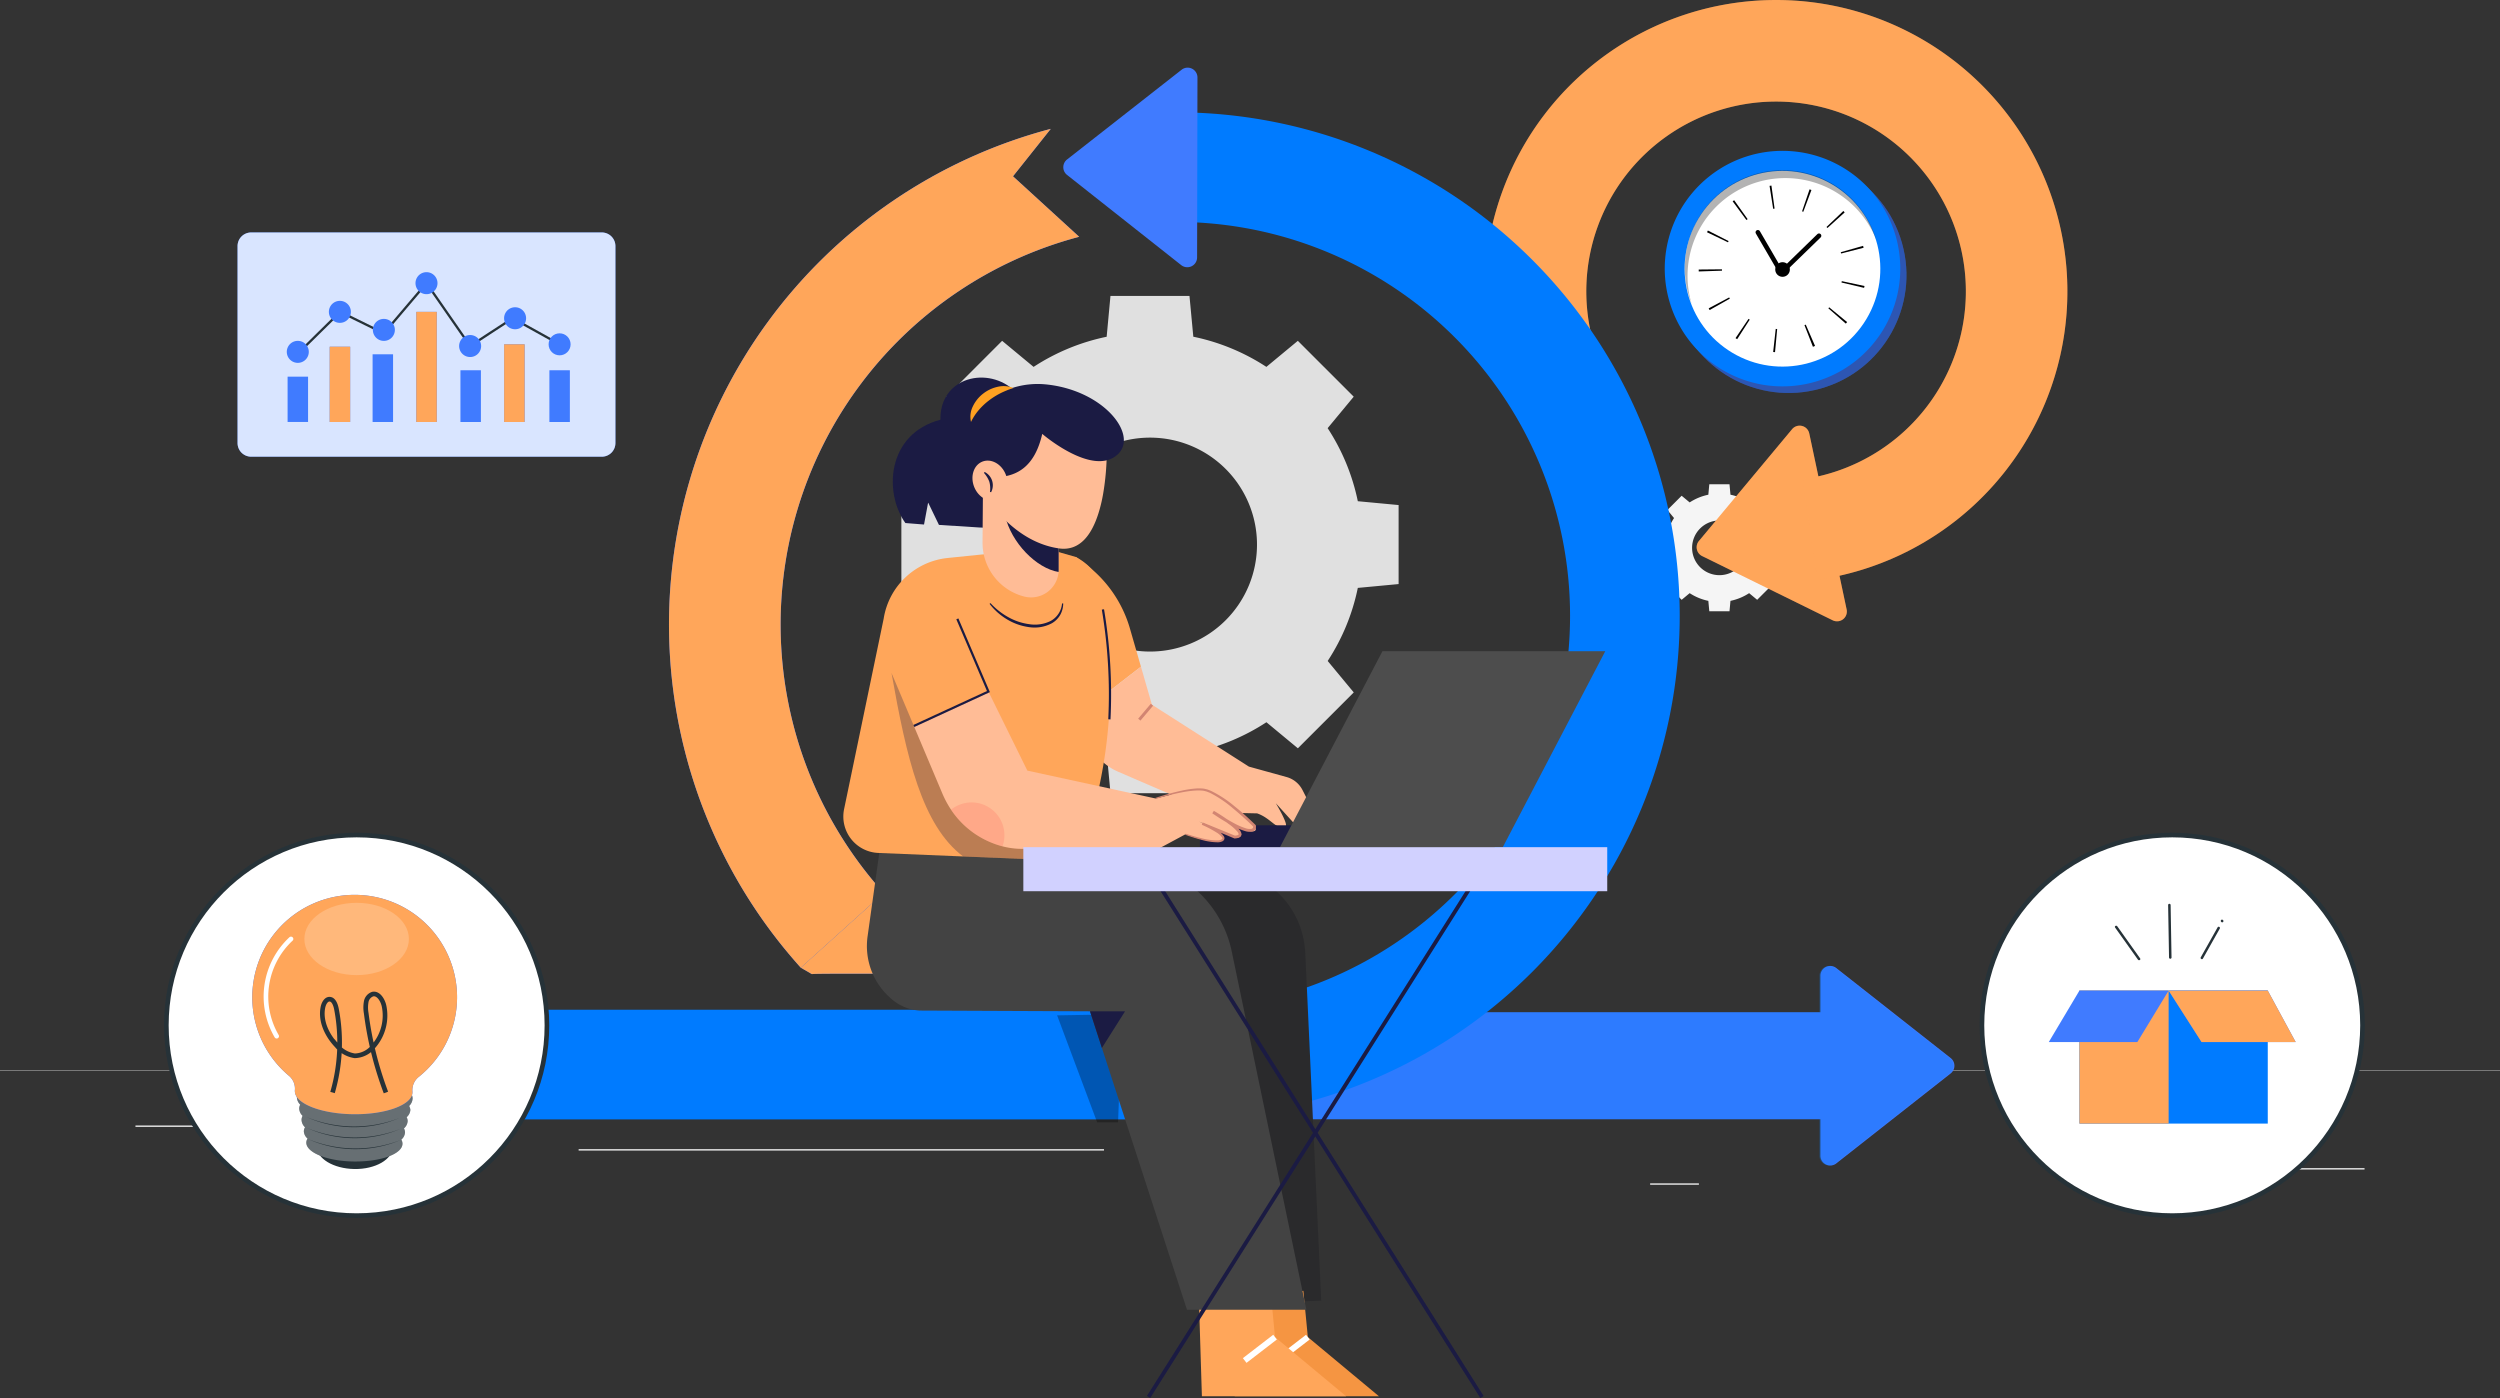 <svg xmlns="http://www.w3.org/2000/svg" width="537.892" height="300.8" viewBox="0 0 537.892 300.8">
  <rect x="0" y="0" width="537.892" height="300.8" fill="#333333" stroke="none"/>
  <g id="Group_133978" data-name="Group 133978" transform="translate(-1116.054 -465.76)">
    <g id="_8104957" data-name="8104957" transform="translate(1116.054 412.82)">
      <g id="Background_complete" transform="translate(0 42.18)">
        <path id="Path_155024" data-name="Path 155024" d="M285.679,174.418a45.489,45.489,0,0,0-6.491,15.721l-8.778.825v17l8.778.825a45.327,45.327,0,0,0,6.491,15.721l-5.608,6.77,12.02,12.02,6.77-5.608a45.337,45.337,0,0,0,15.721,6.483l.825,8.778h17l.825-8.778a45.409,45.409,0,0,0,15.721-6.491l6.77,5.608,12.02-12.02-5.608-6.77a45.335,45.335,0,0,0,6.483-15.721l8.778-.825v-17l-8.778-.825a45.466,45.466,0,0,0-6.491-15.721l5.608-6.77-12.02-12.02-6.77,5.608a45.491,45.491,0,0,0-15.721-6.491l-.825-8.778h-17l-.818,8.786a45.589,45.589,0,0,0-15.721,6.483l-6.77-5.608-12.02,12.02Zm54.506,8.771a23.014,23.014,0,1,1-32.546,0A23.015,23.015,0,0,1,340.185,183.189Z" transform="translate(-76.475 -71.53)" fill="#e0e0e0"/>
        <path id="Path_155047" data-name="Path 155047" d="M500.672,209.735a11.606,11.606,0,0,0-1.657,4.016l-2.245.208v4.346l2.245.208a11.606,11.606,0,0,0,1.657,4.016l-1.434,1.728,3.07,3.07,1.728-1.434a11.606,11.606,0,0,0,4.016,1.657l.208,2.245h4.346l.208-2.245a11.606,11.606,0,0,0,4.016-1.657l1.728,1.434,3.07-3.07-1.434-1.728a11.606,11.606,0,0,0,1.657-4.016l2.245-.208v-4.346l-2.245-.208a11.606,11.606,0,0,0-1.657-4.016l1.434-1.728-3.07-3.07-1.728,1.434a11.606,11.606,0,0,0-4.016-1.657l-.208-2.245h-4.346l-.208,2.245a11.606,11.606,0,0,0-4.016,1.657l-1.728-1.434-3.07,3.07ZM514.6,211.98a5.883,5.883,0,1,1-8.319,0A5.887,5.887,0,0,1,514.6,211.98Z" transform="translate(-140.492 -87.512)" fill="#f5f5f5"/>
        <g id="Group_133801" data-name="Group 133801">
          <g id="Group_133799" data-name="Group 133799">
            <g id="Group_133798" data-name="Group 133798" transform="translate(0 241.026)">
              <g id="Group_133797" data-name="Group 133797">
                <rect id="Rectangle_7977" data-name="Rectangle 7977" width="537.892" height="0.086" fill="#e0e0e0"/>
              </g>
            </g>
          </g>
          <g id="Group_133800" data-name="Group 133800" transform="translate(29.147 252.917)">
            <rect id="Rectangle_7978" data-name="Rectangle 7978" width="39.969" height="0.301" transform="translate(439.629 9.173)" fill="#ebebeb"/>
            <rect id="Rectangle_7979" data-name="Rectangle 7979" width="10.492" height="0.301" transform="translate(325.891 12.45)" fill="#ebebeb"/>
            <rect id="Rectangle_7980" data-name="Rectangle 7980" width="52.118" height="0.301" fill="#ebebeb"/>
            <rect id="Rectangle_7981" data-name="Rectangle 7981" width="7.645" height="0.301" transform="translate(62.869)" fill="#ebebeb"/>
            <rect id="Rectangle_7982" data-name="Rectangle 7982" width="113.036" height="0.301" transform="translate(95.35 5.092)" fill="#ebebeb"/>
          </g>
        </g>
      </g>
      <g id="Chart" transform="translate(51.114 102.955)">
        <g id="Group_133805" data-name="Group 133805">
          <g id="Group_133804" data-name="Group 133804">
            <path id="Path_155054" data-name="Path 155054" d="M149.637,175.165H74.2a2.932,2.932,0,0,1-2.933-2.933V129.853A2.932,2.932,0,0,1,74.2,126.92h75.434a2.932,2.932,0,0,1,2.933,2.933v42.379A2.928,2.928,0,0,1,149.637,175.165Z" transform="translate(-71.27 -126.92)" fill="#407bff"/>
            <path id="Path_155055" data-name="Path 155055" d="M149.637,175.165H74.2a2.932,2.932,0,0,1-2.933-2.933V129.853A2.932,2.932,0,0,1,74.2,126.92h75.434a2.932,2.932,0,0,1,2.933,2.933v42.379A2.928,2.928,0,0,1,149.637,175.165Z" transform="translate(-71.27 -126.92)" fill="#fff" opacity="0.8"/>
          </g>
          <path id="Path_155056" data-name="Path 155056" d="M88.31,158.016c.351-.316,9.869-9.711,9.869-9.711l9.388,4.619,9.173-10.794,9.388,13.526,9.151-5.974" transform="translate(-76.089 -131.222)" fill="none" stroke="#263238" stroke-width="0.5"/>
          <rect id="Rectangle_7983" data-name="Rectangle 7983" width="4.404" height="9.747" transform="translate(10.765 31.026)" fill="#407bff"/>
          <rect id="Rectangle_7984" data-name="Rectangle 7984" width="4.404" height="16.194" transform="translate(19.823 24.585)" fill="#407bff"/>
          <rect id="Rectangle_7985" data-name="Rectangle 7985" width="4.404" height="14.566" transform="translate(29.053 26.213)" fill="#407bff"/>
          <rect id="Rectangle_7986" data-name="Rectangle 7986" width="4.404" height="23.696" transform="translate(38.456 17.083)" fill="#407bff"/>
          <rect id="Rectangle_7987" data-name="Rectangle 7987" width="4.404" height="11.131" transform="translate(47.951 29.649)" fill="#407bff"/>
          <path id="Path_155057" data-name="Path 155057" d="M90.773,161.807a2.367,2.367,0,1,1-2.367-2.367A2.369,2.369,0,0,1,90.773,161.807Z" transform="translate(-75.447 -136.117)" fill="#407bff"/>
          <path id="Path_155058" data-name="Path 155058" d="M103.4,149.807a2.367,2.367,0,1,1-2.367-2.367A2.369,2.369,0,0,1,103.4,149.807Z" transform="translate(-79.019 -132.723)" fill="#407bff"/>
          <path id="Path_155059" data-name="Path 155059" d="M116.593,155.217a2.367,2.367,0,1,1-2.367-2.367A2.369,2.369,0,0,1,116.593,155.217Z" transform="translate(-82.749 -134.253)" fill="#407bff"/>
          <path id="Path_155060" data-name="Path 155060" d="M129.383,141.2a2.367,2.367,0,1,1-2.367-2.367A2.369,2.369,0,0,1,129.383,141.2Z" transform="translate(-86.366 -130.288)" fill="#407bff"/>
          <path id="Path_155061" data-name="Path 155061" d="M142.473,160.057a2.367,2.367,0,1,1-2.367-2.367A2.369,2.369,0,0,1,142.473,160.057Z" transform="translate(-90.068 -135.622)" fill="#407bff"/>
          <rect id="Rectangle_7988" data-name="Rectangle 7988" width="4.404" height="16.71" transform="translate(57.354 24.069)" fill="#407bff"/>
          <rect id="Rectangle_7989" data-name="Rectangle 7989" width="4.404" height="16.194" transform="translate(19.823 24.585)" fill="#ffa65a"/>
          <rect id="Rectangle_7990" data-name="Rectangle 7990" width="4.404" height="23.696" transform="translate(38.456 17.083)" fill="#ffa65a"/>
          <rect id="Rectangle_7991" data-name="Rectangle 7991" width="4.404" height="16.71" transform="translate(57.354 24.069)" fill="#ffa65a"/>
          <rect id="Rectangle_7992" data-name="Rectangle 7992" width="4.404" height="11.131" transform="translate(67.093 29.649)" fill="#407bff"/>
          <line id="Line_902" data-name="Line 902" x2="10.098" y2="5.608" transform="translate(59.19 18.46)" fill="none" stroke="#263238" stroke-width="0.5"/>
          <path id="Path_155062" data-name="Path 155062" d="M155.963,151.727a2.367,2.367,0,1,1-2.367-2.367A2.369,2.369,0,0,1,155.963,151.727Z" transform="translate(-93.884 -133.266)" fill="#407bff"/>
          <circle id="Ellipse_4972" data-name="Ellipse 4972" cx="2.367" cy="2.367" r="2.367" transform="translate(66.921 21.702)" fill="#407bff"/>
        </g>
      </g>
      <g id="Box" transform="translate(426.426 232.601)">
        <g id="Group_133815" data-name="Group 133815">
          <circle id="Ellipse_4973" data-name="Ellipse 4973" cx="40.944" cy="40.944" r="40.944" fill="#fff" stroke="#263238" stroke-width="1"/>
          <g id="Group_133814" data-name="Group 133814" transform="translate(14.38 14.81)">
            <rect id="Rectangle_7993" data-name="Rectangle 7993" width="40.521" height="28.616" transform="translate(6.598 18.661)" fill="#007bff"/>
            <rect id="Rectangle_7994" data-name="Rectangle 7994" width="19.192" height="28.616" transform="translate(6.598 18.661)" fill="#ffa65a"/>
            <path id="Path_155063" data-name="Path 155063" d="M621.228,354.36l-6.6,11.081h19.056l6.734-11.081Z" transform="translate(-614.63 -335.699)" fill="#407bff"/>
            <path id="Path_155064" data-name="Path 155064" d="M650.59,354.36l7.086,11.081h20.253l-6.01-11.081Z" transform="translate(-624.8 -335.699)" fill="#407bff"/>
            <path id="Path_155065" data-name="Path 155065" d="M650.59,354.36l7.086,11.081h20.253l-6.01-11.081Z" transform="translate(-624.8 -335.699)" fill="#ffa65a"/>
            <g id="Group_133807" data-name="Group 133807" transform="translate(14.223 4.701)">
              <g id="Group_133806" data-name="Group 133806">
                <path id="Path_155066" data-name="Path 155066" d="M639.9,341.934q-2.464-3.464-4.927-6.921c-.2-.28-.667-.014-.466.273q2.464,3.464,4.927,6.921c.2.273.667.007.466-.273Z" transform="translate(-634.461 -334.894)" fill="#263238"/>
              </g>
            </g>
            <g id="Group_133809" data-name="Group 133809" transform="translate(25.682)">
              <g id="Group_133808" data-name="Group 133808">
                <path id="Path_155067" data-name="Path 155067" d="M651.172,339.88q-.1-5.637-.194-11.281a.269.269,0,0,0-.538,0q.1,5.637.194,11.281a.269.269,0,0,0,.538,0Z" transform="translate(-650.44 -328.34)" fill="#263238"/>
              </g>
            </g>
            <g id="Group_133811" data-name="Group 133811" transform="translate(32.669 4.925)">
              <g id="Group_133810" data-name="Group 133810">
                <path id="Path_155068" data-name="Path 155068" d="M660.682,342.051q1.807-3.217,3.622-6.44a.27.27,0,0,0-.466-.273q-1.807,3.217-3.622,6.44c-.165.308.294.581.466.273Z" transform="translate(-660.181 -335.207)" fill="#263238"/>
              </g>
            </g>
            <g id="Group_133813" data-name="Group 133813" transform="translate(37.007 3.392)">
              <g id="Group_133812" data-name="Group 133812">
                <path id="Path_155069" data-name="Path 155069" d="M666.725,333.192l-.043-.043a.183.183,0,0,0-.086-.057.245.245,0,0,0-.2,0,.183.183,0,0,0-.086.057c-.014.022-.029.036-.043.057a.3.3,0,0,0-.036.136c0,.021.007.05.007.072a.3.3,0,0,0,.072.122l.043.043a.183.183,0,0,0,.086.057.245.245,0,0,0,.2,0,.183.183,0,0,0,.086-.057c.014-.022.029-.036.043-.057a.3.3,0,0,0,.036-.136c0-.022-.007-.05-.007-.072a.3.3,0,0,0-.072-.122Z" transform="translate(-666.23 -333.07)" fill="#263238"/>
              </g>
            </g>
          </g>
        </g>
      </g>
      <g id="Character_1" transform="translate(101.647 52.94)">
        <g id="Group_133852" data-name="Group 133852" transform="translate(0 0)">
          <g id="Group_133824" data-name="Group 133824" transform="translate(217.79)">
            <g id="Group_133818" data-name="Group 133818">
              <path id="Path_155070" data-name="Path 155070" d="M533.226,186.559l8.04,37.868a2.11,2.11,0,0,1-3,2.331l-28.092-13.82a2.113,2.113,0,0,1-.688-3.249l20.045-24.047A2.117,2.117,0,0,1,533.226,186.559Z" transform="translate(-463.387 -93.298)" fill="#ffa65a"/>
              <path id="Path_155071" data-name="Path 155071" d="M533.226,186.559l8.04,37.868a2.11,2.11,0,0,1-3,2.331l-28.092-13.82a2.113,2.113,0,0,1-.688-3.249l20.045-24.047A2.117,2.117,0,0,1,533.226,186.559Z" transform="translate(-463.387 -93.298)" fill="#ffa65a" opacity="0.3"/>
              <g id="Group_133816" data-name="Group 133816">
                <path id="Path_155072" data-name="Path 155072" d="M516.99,181.929l-3.12-21.638a40.833,40.833,0,1,0-45.312-30.237l-21.171,5.472a62.688,62.688,0,1,1,69.6,46.4Z" transform="translate(-445.401 -57.183)" fill="#ffa65a"/>
              </g>
              <g id="Group_133817" data-name="Group 133817" opacity="0.3">
                <path id="Path_155073" data-name="Path 155073" d="M516.99,181.929l-3.12-21.638a40.833,40.833,0,1,0-45.312-30.237l-21.171,5.472a62.688,62.688,0,1,1,69.6,46.4Z" transform="translate(-445.401 -57.183)" fill="#ffa65a"/>
              </g>
            </g>
            <g id="Group_133823" data-name="Group 133823" transform="translate(28.479 22.189)">
              <g id="Group_133822" data-name="Group 133822">
                <g id="Group_133820" data-name="Group 133820">
                  <circle id="Ellipse_4974" data-name="Ellipse 4974" cx="25.338" cy="25.338" r="25.338" transform="matrix(0.963, -0.27, 0.27, 0.963, 5.684, 19.459)" fill="#407bff"/>
                  <circle id="Ellipse_4975" data-name="Ellipse 4975" cx="25.338" cy="25.338" r="25.338" transform="matrix(0.963, -0.27, 0.27, 0.963, 5.684, 19.459)" opacity="0.3"/>
                  <path id="Path_155291" data-name="Path 155291" d="M25.338,0A25.338,25.338,0,1,1,0,25.338,25.338,25.338,0,0,1,25.338,0Z" transform="translate(0 31.556) rotate(-38.512)" fill="#007bff"/>
                  <circle id="Ellipse_4977" data-name="Ellipse 4977" cx="21.049" cy="21.049" r="21.049" transform="matrix(0.514, -0.858, 0.858, 0.514, 6.716, 42.875)" fill="#fff"/>
                  <g id="Group_133819" data-name="Group 133819" transform="translate(17.571 17.742)">
                    <path id="Path_155074" data-name="Path 155074" d="M517.535,145.679l2.8-4.145c.079.057.165.108.251.165l-2.7,4.21C517.772,145.836,517.65,145.757,517.535,145.679Zm-5.58-6.039c-.072-.122-.136-.244-.2-.366l4.411-2.352c.043.086.093.172.143.258Zm13.677,9.022.552-4.97.308.029-.459,4.977C525.9,148.691,525.768,148.676,525.632,148.662Zm-16.015-17.327c-.007-.136-.007-.28-.007-.416l5-.05.007.3Zm24.571,16.208-1.822-4.655.28-.115,1.994,4.583-.122.05C534.439,147.443,534.317,147.493,534.188,147.543ZM511.4,122.9c.057-.129.122-.251.186-.373l4.454,2.273c-.043.086-.086.179-.129.265Zm26.106,16.366c.065-.072.122-.143.179-.215l3.858,3.177c-.093.108-.186.222-.28.33Zm-17.629-19-2.962-4.023.323-.237,2.9,4.074Zm20.454,13.447.065-.294,4.891,1.047c-.029.136-.057.265-.093.4Zm-14.7-15.857-.775-4.941c.129-.022.265-.043.4-.057l.681,4.949Zm14.623,9.618c-.021-.093-.05-.186-.079-.28l4.805-1.37c.036.136.079.273.108.409ZM531.85,118.4l1.614-4.733c.136.043.273.093.4.143l-1.75,4.683C532.029,118.468,531.943,118.44,531.85,118.4Zm5.458,3.586-.2-.222,3.629-3.443c.093.1.186.2.28.308Z" transform="translate(-509.61 -112.86)"/>
                  </g>
                </g>
                <g id="Group_133821" data-name="Group 133821" transform="translate(30.301 27.797)">
                  <path id="Path_155075" data-name="Path 155075" d="M527.36,126.88l5.027,8.642,8.126-7.9" transform="translate(-527.36 -126.88)" fill="none" stroke="#000" stroke-linecap="round" stroke-linejoin="round" stroke-width="1"/>
                  <path id="Path_155076" data-name="Path 155076" d="M535.325,138.452a1.57,1.57,0,1,1-.143-2.216A1.568,1.568,0,0,1,535.325,138.452Z" transform="translate(-528.835 -129.415)"/>
                </g>
              </g>
              <path id="Path_155077" data-name="Path 155077" d="M512.413,115.883a21.051,21.051,0,0,1,34.231,7.344,21.045,21.045,0,1,0-39.718,13.813A21.038,21.038,0,0,1,512.413,115.883Z" transform="translate(-490.862 -93.809)" opacity="0.3"/>
            </g>
          </g>
          <g id="Group_133833" data-name="Group 133833" transform="translate(0 14.558)">
            <g id="Group_133826" data-name="Group 133826" transform="translate(42.293 13.167)">
              <g id="Group_133825" data-name="Group 133825">
                <path id="Path_155078" data-name="Path 155078" d="M229.058,276.321A110.3,110.3,0,0,1,282.84,95.84l-8.126,10.206,14.236,13.017a86.3,86.3,0,0,0-42.063,141.186Z" transform="translate(-200.7 -95.84)" fill="#407bff"/>
              </g>
              <path id="Path_155079" data-name="Path 155079" d="M242.614,342.526c.889-.222,30.287,0,30.287,0L258.076,325.07,240.24,341.149Z" transform="translate(-211.882 -160.669)" fill="#407bff"/>
            </g>
            <g id="Group_133828" data-name="Group 133828" transform="translate(42.293 13.167)" style="mix-blend-mode: normal;isolation: isolate">
              <g id="Group_133827" data-name="Group 133827">
                <path id="Path_155080" data-name="Path 155080" d="M229.058,276.321A110.3,110.3,0,0,1,282.84,95.84l-8.126,10.206,14.236,13.017a86.3,86.3,0,0,0-42.063,141.186Z" transform="translate(-200.7 -95.84)" fill="#ffa65a"/>
              </g>
              <path id="Path_155081" data-name="Path 155081" d="M242.614,342.526c.889-.222,30.287,0,30.287,0L258.076,325.07,240.24,341.149Z" transform="translate(-211.882 -160.669)" fill="#ffa65a"/>
            </g>
            <g id="Group_133832" data-name="Group 133832">
              <g id="Group_133831" data-name="Group 133831" transform="translate(157.265 193.269)">
                <g id="Group_133829" data-name="Group 133829" transform="translate(132.766)">
                  <path id="Path_155082" data-name="Path 155082" d="M546.13,387.79V349.077a2.108,2.108,0,0,1,3.414-1.657l24.607,19.357a2.112,2.112,0,0,1,0,3.321l-24.6,19.35A2.113,2.113,0,0,1,546.13,387.79Z" transform="translate(-546.13 -346.963)" fill="#407bff"/>
                </g>
                <g id="Group_133830" data-name="Group 133830" transform="translate(0 9.967)">
                  <rect id="Rectangle_7995" data-name="Rectangle 7995" width="136.761" height="23.015" fill="#407bff"/>
                </g>
              </g>
              <path id="Path_155083" data-name="Path 155083" d="M519.285,366.777l-24.6-19.357a2.11,2.11,0,0,0-3.414,1.657v7.846H352.89v23.015H491.264v7.846a2.108,2.108,0,0,0,3.414,1.657l24.607-19.357A2.1,2.1,0,0,0,519.285,366.777Z" transform="translate(-201.448 -153.694)" fill="#007bff" opacity="0.3"/>
              <path id="Path_155084" data-name="Path 155084" d="M293.143,90.87v23.588a84.75,84.75,0,1,1,0,169.5H141.73v23.6H293.143a108.342,108.342,0,0,0,0-216.684Z" transform="translate(-141.73 -81.268)" fill="#007bff"/>
              <path id="Path_155085" data-name="Path 155085" d="M347.857,79.6l-.079,38.714a2.109,2.109,0,0,1-3.421,1.65l-24.564-19.407a2.112,2.112,0,0,1,.007-3.321l24.643-19.307A2.113,2.113,0,0,1,347.857,79.6Z" transform="translate(-191.861 -77.481)" fill="#407bff"/>
            </g>
          </g>
          <path id="Path_155086" data-name="Path 155086" d="M347.316,361.05c.466,0-9.61,6.383-16.424,6.326l-.645,17.22h-4.5l-8.613-23.015Z" transform="translate(-191.335 -143.12)" opacity="0.3"/>
        </g>
      </g>
      <g id="Light_Bulb" transform="translate(35.788 232.601)">
        <g id="Group_133858" data-name="Group 133858">
          <circle id="Ellipse_4979" data-name="Ellipse 4979" cx="40.944" cy="40.944" r="40.944" fill="#fff" stroke="#263238" stroke-width="1"/>
          <g id="Group_133857" data-name="Group 133857" transform="translate(18.488 12.872)">
            <g id="Group_133853" data-name="Group 133853">
              <path id="Path_155142" data-name="Path 155142" d="M111.359,399.326c0,2.675-3.722,4.82-8.241,4.748S94.964,401.815,95,399.14s3.722-4.82,8.233-4.741S111.395,396.658,111.359,399.326Z" transform="translate(-81.142 -345.084)" fill="#263238"/>
              <path id="Path_155143" data-name="Path 155143" d="M113.215,386.42a2.412,2.412,0,0,0,.746-1.607c0-2.618-5.515-4.82-12.393-4.884s-12.472,1.987-12.508,4.6a2.38,2.38,0,0,0,.717,1.606,1.971,1.971,0,0,0-.215.8,2.261,2.261,0,0,0,.732,1.607,1.85,1.85,0,0,0-.229.853,2.257,2.257,0,0,0,.753,1.606,1.682,1.682,0,0,0-.258.868,2.162,2.162,0,0,0,.8,1.556,1.656,1.656,0,0,0-.273.875c0,2.173,4.583,4.016,10.306,4.066s10.371-1.606,10.392-3.83a1.666,1.666,0,0,0-.258-.882,2.171,2.171,0,0,0,.8-1.542,1.844,1.844,0,0,0-.229-.868,2.286,2.286,0,0,0,.8-1.556,1.888,1.888,0,0,0-.215-.861,2.3,2.3,0,0,0,.8-1.563A2.141,2.141,0,0,0,113.215,386.42Z" transform="translate(-79.462 -340.992)" fill="#263238"/>
              <path id="Path_155144" data-name="Path 155144" d="M113.215,386.42a2.412,2.412,0,0,0,.746-1.607c0-2.618-5.515-4.82-12.393-4.884s-12.472,1.987-12.508,4.6a2.38,2.38,0,0,0,.717,1.606,1.971,1.971,0,0,0-.215.8,2.261,2.261,0,0,0,.732,1.607,1.85,1.85,0,0,0-.229.853,2.257,2.257,0,0,0,.753,1.606,1.682,1.682,0,0,0-.258.868,2.162,2.162,0,0,0,.8,1.556,1.656,1.656,0,0,0-.273.875c0,2.173,4.583,4.016,10.306,4.066s10.371-1.606,10.392-3.83a1.666,1.666,0,0,0-.258-.882,2.171,2.171,0,0,0,.8-1.542,1.844,1.844,0,0,0-.229-.868,2.286,2.286,0,0,0,.8-1.556,1.888,1.888,0,0,0-.215-.861,2.3,2.3,0,0,0,.8-1.563A2.141,2.141,0,0,0,113.215,386.42Z" transform="translate(-79.462 -340.992)" fill="#fff" opacity="0.3"/>
              <path id="Path_155145" data-name="Path 155145" d="M119.743,347.93a22.034,22.034,0,1,0-36.2,16.617,3.609,3.609,0,0,1,1.3,3.148.749.749,0,0,0,0,.179c0,2.661,5.623,4.884,12.594,4.963s12.666-2.015,12.7-4.683v-.172a3.663,3.663,0,0,1,1.377-3.191A21.954,21.954,0,0,0,119.743,347.93Z" transform="translate(-75.678 -325.638)" fill="#407bff"/>
              <path id="Path_155146" data-name="Path 155146" d="M119.743,347.93a22.034,22.034,0,1,0-36.2,16.617,3.609,3.609,0,0,1,1.3,3.148.749.749,0,0,0,0,.179c0,2.661,5.623,4.884,12.594,4.963s12.666-2.015,12.7-4.683v-.172a3.663,3.663,0,0,1,1.377-3.191A21.954,21.954,0,0,0,119.743,347.93Z" transform="translate(-75.678 -325.638)" fill="#ffa65a"/>
              <path id="Path_155147" data-name="Path 155147" d="M113.8,335.811c0,4.289-5.02,7.774-11.246,7.774S91.31,340.1,91.31,335.811s5.02-7.781,11.246-7.781S113.8,331.516,113.8,335.811Z" transform="translate(-80.099 -326.314)" fill="#fff" opacity="0.2"/>
            </g>
            <path id="Path_155148" data-name="Path 155148" d="M82.092,359.79a16.941,16.941,0,0,1,3.084-20.92" transform="translate(-76.841 -329.38)" fill="none" stroke="#fff" stroke-linecap="round" stroke-linejoin="round" stroke-width="1"/>
            <g id="Group_133854" data-name="Group 133854" transform="translate(11.857 52.485)">
              <path id="Path_155149" data-name="Path 155149" d="M92.21,398.82a26.94,26.94,0,0,0,20.124.244,24.978,24.978,0,0,1-20.124-.244Z" transform="translate(-92.21 -398.82)" fill="#263238"/>
            </g>
            <g id="Group_133855" data-name="Group 133855" transform="translate(11.713 50.126)">
              <path id="Path_155150" data-name="Path 155150" d="M92.01,395.53a26.94,26.94,0,0,0,20.124.244,25.035,25.035,0,0,1-20.124-.244Z" transform="translate(-92.01 -395.53)" fill="#263238"/>
            </g>
            <g id="Group_133856" data-name="Group 133856" transform="translate(11.563 47.759)">
              <path id="Path_155151" data-name="Path 155151" d="M91.8,392.23a26.94,26.94,0,0,0,20.124.244A25.006,25.006,0,0,1,91.8,392.23Z" transform="translate(-91.8 -392.23)" fill="#263238"/>
            </g>
            <path id="Path_155152" data-name="Path 155152" d="M98.893,376.577a38.467,38.467,0,0,0,.846-17.951c-.186-.961-.617-2.109-1.477-2.13-.767-.022-1.277.925-1.442,1.786-.588,3.027.983,6.1,2.991,8.2a6.181,6.181,0,0,0,3.873,2.195,5.283,5.283,0,0,0,3.952-1.965,10.068,10.068,0,0,0,2.324-8.829c-.316-1.312-1.248-2.732-2.424-2.481a2.115,2.115,0,0,0-1.406,1.693,7.006,7.006,0,0,0,.014,2.446,74.9,74.9,0,0,0,4.239,17.033" transform="translate(-81.622 -334.046)" fill="none" stroke="#263238" stroke-width="1"/>
          </g>
        </g>
      </g>
    </g>
    <g id="Group_133972" data-name="Group 133972" transform="translate(1297.5 547)">
      <g id="Group_133968" data-name="Group 133968" transform="translate(0 0)">
        <g id="Group_133956" data-name="Group 133956" transform="translate(50.024 38.595)">
          <path id="Path_155250" data-name="Path 155250" d="M615.777,984.116A26.549,26.549,0,0,0,606.02,970.1l-1.89-1.393,1.6,33.2,12.409-9.6Z" transform="translate(-604.13 -968.71)" fill="#ffa65a"/>
          <path id="Path_155251" data-name="Path 155251" d="M661.21,1106.034l-2.757-5.4a5.482,5.482,0,0,0-3.418-2.789l-8.111-2.246-20.866-13.323L623.7,1074.1l-12.409,9.6.112,2.332a12.273,12.273,0,0,0,7.4,10.675l20.262,8.74,9.631.215c3.1,1.071,4.173,3.745,6.1,2.782.717-.358-2.088-4.977-2.088-4.977l4.654,5.136Z" transform="translate(-609.686 -1050.494)" fill="#ffbc96"/>
          <rect id="Rectangle_8002" data-name="Rectangle 8002" width="4.213" height="0.643" transform="matrix(0.647, -0.762, 0.762, 0.647, 13.411, 34.794)" fill="#d28572"/>
        </g>
        <g id="Group_133958" data-name="Group 133958" transform="translate(65.255 106.178)">
          <path id="Path_155252" data-name="Path 155252" d="M672.13,1271.843l15.182-1.339c9.882-.874,18.479,7.107,18.96,17.6l3.431,74.769-20.943.652Z" transform="translate(-672.13 -1270.438)" fill="#2a2a2c"/>
          <g id="Group_133957" data-name="Group 133957" transform="translate(18.315 90.312)">
            <path id="Path_155253" data-name="Path 155253" d="M753.9,1675.672l.641,20.654h31.033l-15.3-12.734-.963-9.952Z" transform="translate(-753.9 -1673.64)" fill="#f59542"/>
            <rect id="Rectangle_8003" data-name="Rectangle 8003" width="8.241" height="1.283" transform="translate(9.457 14.486) rotate(-37.61)" fill="#fff"/>
          </g>
        </g>
        <g id="Group_133960" data-name="Group 133960" transform="translate(5.088 97.183)">
          <g id="Group_133959" data-name="Group 133959" transform="translate(71.421 99.307)">
            <path id="Path_155254" data-name="Path 155254" d="M722.37,1675.672l.641,20.654h31.033l-15.3-12.734-.963-9.952Z" transform="translate(-722.37 -1673.64)" fill="#ffa65a"/>
            <rect id="Rectangle_8004" data-name="Rectangle 8004" width="8.241" height="1.283" transform="translate(9.457 14.485) rotate(-37.61)" fill="#fff"/>
          </g>
          <path id="Path_155255" data-name="Path 155255" d="M498.041,1333.652H472.359l-18.3-56.321-2.562-7.884-36.6-.161a10.135,10.135,0,0,1-6.26-2.625,14.9,14.9,0,0,1-4.977-13.477l3.21-22.9,54.37,7.069a24.415,24.415,0,0,1,20.757,19.236Z" transform="translate(-403.508 -1230.28)" fill="#434343"/>
          <path id="Path_155256" data-name="Path 155256" d="M625.284,1405.14l-4.981,7.884-2.562-7.884Z" transform="translate(-569.755 -1365.974)" fill="#1b1b43"/>
        </g>
        <g id="Group_133961" data-name="Group 133961" transform="translate(0 36.671)">
          <path id="Path_155257" data-name="Path 155257" d="M434.688,1016.486c-.264,1.059-.54,2.119-.822,3.185l-1.926,7.864-25.362-1.053-18.259-.757a7.845,7.845,0,0,1-7.358-9.439l8.514-40.969a15.554,15.554,0,0,1,13.766-13.054l20.835-2.144,6.742,1.926c6.581,3.532,6.587,9.932,6.9,14.125C439.1,994.52,437.4,1005.634,434.688,1016.486Z" transform="translate(-380.793 -960.12)" fill="#ffa65a"/>
          <path id="Path_155258" data-name="Path 155258" d="M453.435,1108.422c-.264,1.059,16.656,3.429,16.373,4.5l-1.926,7.864-25.362-1.053c-8.861-6.684-12.18-21.227-15.41-39.448Z" transform="translate(-416.736 -1053.366)" fill="#1b1b43" opacity="0.3"/>
          <path id="Path_155259" data-name="Path 155259" d="M521.465,1013.03a15.25,15.25,0,0,0,3.79,3,12.534,12.534,0,0,0,4.529,1.53,7.618,7.618,0,0,0,4.607-.676,4.736,4.736,0,0,0,2.475-3.785l.251.016a5.17,5.17,0,0,1-.638,2.444,4.852,4.852,0,0,1-1.812,1.812,7.915,7.915,0,0,1-4.966.82,12.35,12.35,0,0,1-4.719-1.691,13.338,13.338,0,0,1-3.711-3.313Z" transform="translate(-489.805 -1001.179)" fill="#1b1b43"/>
          <path id="Path_155260" data-name="Path 155260" d="M630.968,1042.662l-.479-.034a110.327,110.327,0,0,0-1.389-23.6l.477-.072A110.84,110.84,0,0,1,630.968,1042.662Z" transform="translate(-573.483 -1005.781)" fill="#1b1b43"/>
        </g>
        <g id="Group_133962" data-name="Group 133962" transform="translate(76.721 58.875)">
          <rect id="Rectangle_8005" data-name="Rectangle 8005" width="23.863" height="4.708" transform="translate(0 37.453)" fill="#1b1b43"/>
          <path id="Path_155261" data-name="Path 155261" d="M848.18,1101.411H800.24l22.045-42.161h47.94Z" transform="translate(-783.011 -1059.25)" fill="#4d4d4d"/>
        </g>
        <g id="Group_133965" data-name="Group 133965" transform="translate(10.64)">
          <path id="Path_155262" data-name="Path 155262" d="M454.6,799.363c-5.618-5.537-16.212-3.21-16.051,6.1-11.558,3.051-12.2,15.731-7.544,22.231l4.014.32.882-4.735,2.327,4.816,11.235.721Z" transform="translate(-428.294 -796.399)" fill="#1b1b43"/>
          <path id="Path_155263" data-name="Path 155263" d="M530.889,902.062V919.75c0,.161-.007.314-.02.468a5.937,5.937,0,0,1-7.4,5.284,11.941,11.941,0,0,1-8.957-11.661l.09-11.782h16.29Z" transform="translate(-495.198 -878.393)" fill="#ffbc96"/>
          <path id="Path_155264" data-name="Path 155264" d="M547.6,930.289V940.33c0,.161-.007.314-.02.468-4.733-.777-10.2-6.254-11.538-12.218Z" transform="translate(-511.907 -898.973)" fill="#1b1b43"/>
          <path id="Path_155265" data-name="Path 155265" d="M539.928,853.6a31.809,31.809,0,0,1-1.008,4.211c-1.413,4.489-3.949,8.211-8.489,7.564-10.671-1.528-16.611-12.521-16.611-12.521l7.3-8.346,4.9-6.587,14.685,6.343A54.907,54.907,0,0,1,539.928,853.6Z" transform="translate(-494.663 -828.62)" fill="#ffbc96"/>
          <path id="Path_155266" data-name="Path 155266" d="M502.74,822.576c4.684-.15,8.305-2.536,9.844-9.309,0,0,10.915,9.416,16.266,4.388,4.48-4.211-3.12-13.9-15.7-15.056a17.819,17.819,0,0,0-12.743,3.888c-6.1,4.885-6.682,16.25-.981,20.183Z" transform="translate(-480.425 -801.154)" fill="#1b1b43"/>
          <path id="Path_155267" data-name="Path 155267" d="M502.958,812.316a4.989,4.989,0,0,1,.417-3.387,7.542,7.542,0,0,1,2.2-2.706,7.749,7.749,0,0,1,3.145-1.472,5.675,5.675,0,0,1,3.389.26,18.88,18.88,0,0,0-2.9,1.174,15.759,15.759,0,0,0-2.453,1.559,14.161,14.161,0,0,0-2.1,1.984A11.748,11.748,0,0,0,502.958,812.316Z" transform="translate(-486.127 -802.772)" fill="#ffa121"/>
          <g id="Group_133963" data-name="Group 133963" transform="translate(15.879 16.725)">
            <ellipse id="Ellipse_4985" data-name="Ellipse 4985" cx="3.651" cy="4.413" rx="3.651" ry="4.413" transform="translate(0 2.713) rotate(-21.814)" fill="#ffbc96"/>
            <path id="Path_155268" data-name="Path 155268" d="M517.165,891.357a5.241,5.241,0,0,0-.141-2.2,6,6,0,0,0-1.154-1.89l.157-.195a3.2,3.2,0,0,1,1.378,4.361Z" transform="translate(-512.133 -883.486)" fill="#1b1b43"/>
          </g>
        </g>
        <g id="Group_133967" data-name="Group 133967" transform="translate(10.377 51.817)">
          <g id="Group_133966" data-name="Group 133966" transform="translate(0 4.489)">
            <path id="Path_155276" data-name="Path 155276" d="M442.423,1047.78l-15.3,7.277,4.8,11.376,16.046-7.4Z" transform="translate(-427.12 -1047.78)" fill="#ffa65a"/>
            <path id="Path_155277" data-name="Path 155277" d="M746.11,1221.666c-.423-.213-.69-.354-.69-.354l.152-.3s.282.137.692.356Z" transform="translate(-674.125 -1182.209)" fill="#c5c5ff"/>
            <path id="Path_155278" data-name="Path 155278" d="M522.072,1127.813c-.495.977-4.283-.75-6.048-1.617,1.369.757,3.725,2.247,2.677,3.062-.842.65-2.7-.732-8.8-3.261.925.437,6.375,3.031,5,4.014-1.5,1.066-7.916-1.283-7.916-1.283l-5.566,2.992H495l-23.1.148a16.778,16.778,0,0,1-4.283-.54,19.2,19.2,0,0,1-7.512-3.891,18.868,18.868,0,0,1-3.564-4,21.462,21.462,0,0,1-1.906-3.57l-6.092-14.434,16.044-7.4,8.373,17,27.608,6,7.705-1.926a8.1,8.1,0,0,1,5.458,1.176C517.283,1122.447,522.534,1126.882,522.072,1127.813Z" transform="translate(-443.742 -1086.775)" fill="#ffbc96"/>
          </g>
          <path id="Path_155279" data-name="Path 155279" d="M495.743,1211.545a7,7,0,0,1-.417,2.388,19.206,19.206,0,0,1-7.513-3.891,18.867,18.867,0,0,1-3.564-4,7.064,7.064,0,0,1,11.493,5.5Z" transform="translate(-471.454 -1164.893)" fill="#fe5b52" opacity="0.2"/>
          <path id="Path_155280" data-name="Path 155280" d="M680.63,1193.046a52.874,52.874,0,0,1,5.835-1.6,21.111,21.111,0,0,1,3.013-.43,9.218,9.218,0,0,1,1.55.04c.258.052.515.119.773.179.244.087.484.186.726.278a24.9,24.9,0,0,1,5.1,3.322c1.581,1.261,3.075,2.616,4.527,4.027l.067.065.013.083a1.222,1.222,0,0,1-.152.869,1.03,1.03,0,0,1-.349.307,1,1,0,0,1-.4.139,3.313,3.313,0,0,1-1.443-.141,14.453,14.453,0,0,1-2.493-1.046c-.786-.421-1.561-.858-2.312-1.328-.764-.452-1.49-.959-2.233-1.44l.34-.542a40.1,40.1,0,0,1,3.812,2.524,10.2,10.2,0,0,1,1.722,1.581,2.262,2.262,0,0,1,.334.564,1.035,1.035,0,0,1,.076.392.753.753,0,0,1-.166.439,1.164,1.164,0,0,1-.652.363,3.83,3.83,0,0,1-.618.087l-.063.007-.069-.029-6.97-2.921.208-.49a24.13,24.13,0,0,1,3.185,1.72,4.363,4.363,0,0,1,1.386,1.29.76.76,0,0,1,.058.614.818.818,0,0,1-.414.426,2.328,2.328,0,0,1-.959.215,13.544,13.544,0,0,1-3.586-.551q-1.74-.46-3.429-1.077l.085-.235c1.127.376,2.273.71,3.427.985a13.211,13.211,0,0,0,3.481.455c.547-.022,1.2-.262.932-.623a4.065,4.065,0,0,0-1.243-1.1,23.621,23.621,0,0,0-3.134-1.635l.208-.491,7,2.858-.132-.022a3.155,3.155,0,0,0,.5-.074.638.638,0,0,0,.327-.157c.1-.038-.034-.383-.253-.643a9.723,9.723,0,0,0-1.619-1.467,38.827,38.827,0,0,0-3.756-2.462l.34-.542c.739.473,1.454.983,2.206,1.431.741.468,1.5.9,2.267,1.315a14.009,14.009,0,0,0,2.37,1.01,2.794,2.794,0,0,0,1.16.137l.123-.022a.925.925,0,0,0,.094-.047c.074-.022.1-.081.148-.116a.661.661,0,0,0,.069-.405l.081.148c-1.42-1.4-2.916-2.744-4.457-4.014a24.474,24.474,0,0,0-4.937-3.313l-.679-.269c-.231-.056-.461-.121-.694-.172a8.779,8.779,0,0,0-1.46-.056,21.094,21.094,0,0,0-2.961.358,52.393,52.393,0,0,0-5.828,1.458Z" transform="translate(-623.848 -1154.433)" fill="#d28572"/>
          <path id="Path_155281" data-name="Path 155281" d="M448.282,1051.1l-.2-.437,15.831-7.3-6.594-15.433.444-.19,6.778,15.863Z" transform="translate(-443.385 -1027.74)" fill="#1b1b43"/>
        </g>
      </g>
      <g id="Group_133971" data-name="Group 133971" transform="translate(38.733 101.036)">
        <g id="Group_133970" data-name="Group 133970" transform="translate(26.592 4.427)">
          <rect id="Rectangle_8007" data-name="Rectangle 8007" width="0.84" height="134.376" transform="translate(0.034 0.448) rotate(-32.247)" fill="#1b1b43"/>
          <rect id="Rectangle_8008" data-name="Rectangle 8008" width="134.368" height="0.84" transform="matrix(0.534, -0.846, 0.846, 0.534, 0, 113.634)" fill="#1b1b43"/>
        </g>
        <rect id="Rectangle_8009" data-name="Rectangle 8009" width="125.629" height="9.475" fill="#d1d1ff"/>
      </g>
    </g>
  </g>
</svg>
